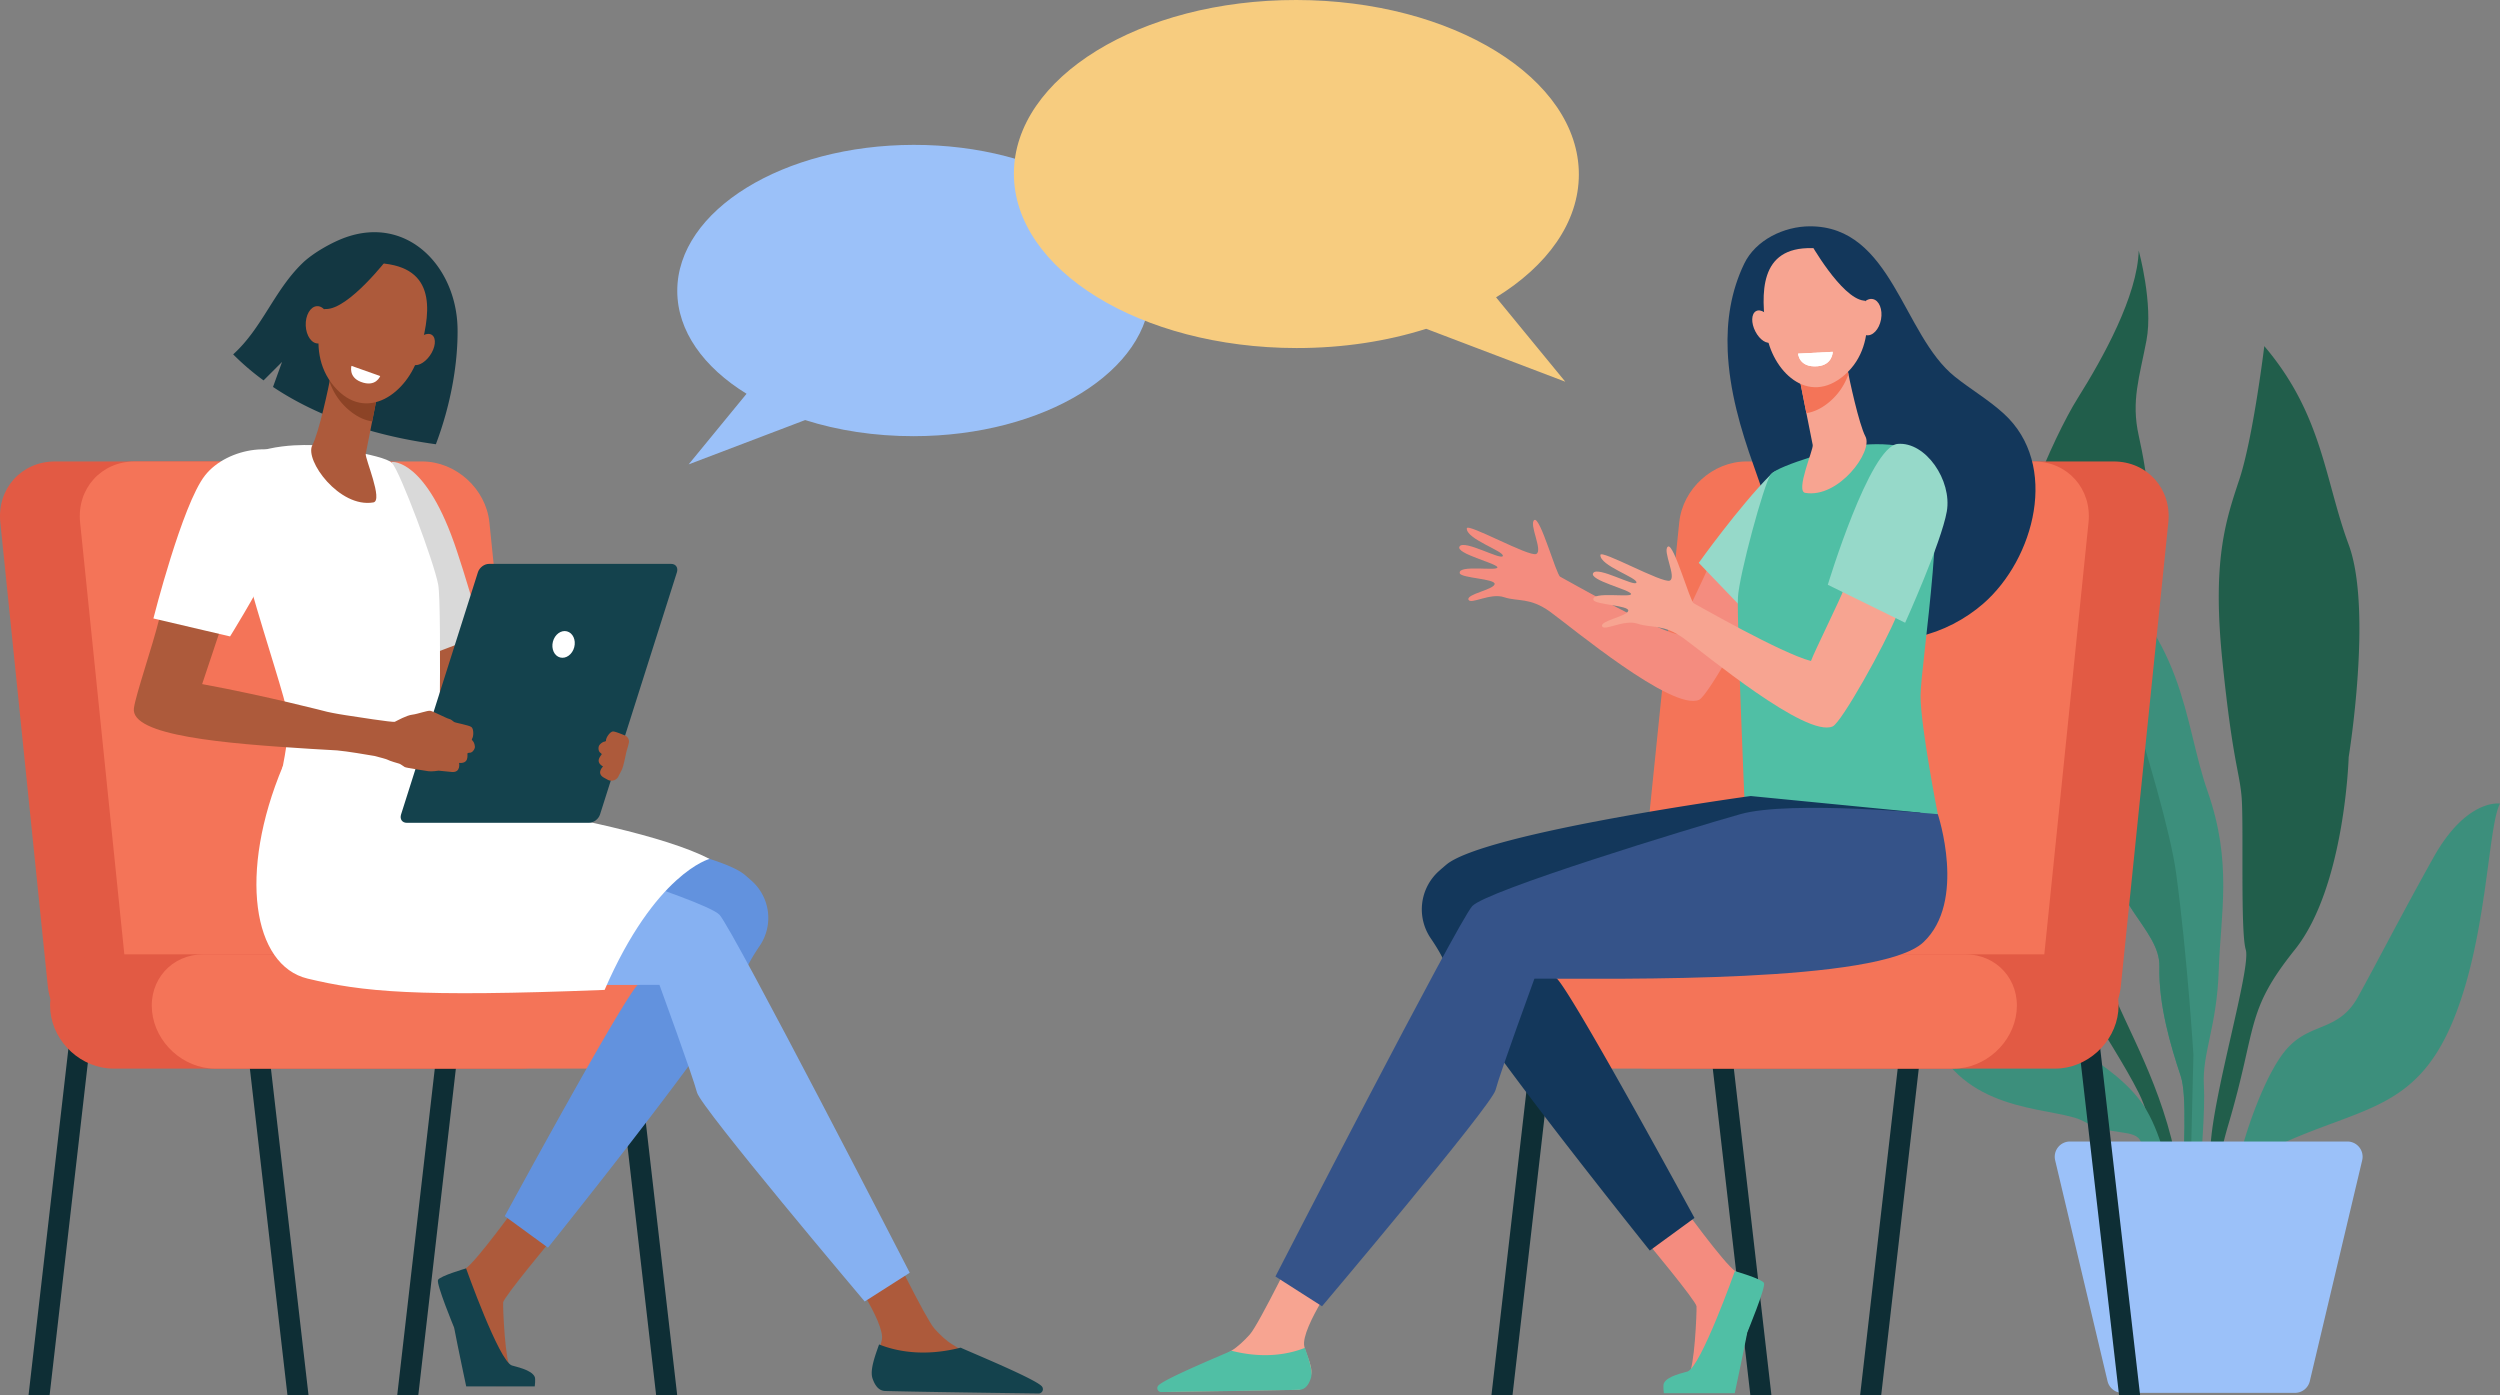 <svg id="Layer_1" data-name="Layer 1" xmlns="http://www.w3.org/2000/svg" viewBox="0 0 2695.99 1504.44"><rect x="0" y="0" width="2695.99" height="1504.44" fill="#808080" stroke="none"/><defs><style>.cls-1{fill:#215e4b;}.cls-2{fill:#3c8f7c;}.cls-3{fill:#327f6b;}.cls-4{fill:#9bc1f9;}.cls-5{fill:#0e2e35;}.cls-6{fill:#e25a44;}.cls-7{fill:#f47458;}.cls-8{fill:#ad5a3b;}.cls-9{fill:#14424d;}.cls-10{fill:#6292de;}.cls-11{fill:#86b1f2;}.cls-12{fill:#133742;}.cls-13{fill:#d9d9d9;}.cls-14{fill:#fff;}.cls-15{fill:#8c4326;}.cls-16{fill:#f48c7f;}.cls-17{fill:#13375b;}.cls-18{fill:#96d9c9;}.cls-19{fill:#50bfa5;}.cls-20{fill:#f7a491;}.cls-21{fill:#355389;}.cls-22{fill:#f7cc7f;}</style></defs><path class="cls-1" d="M2379.83,1294.19h7.34a432.61,432.61,0,0,1,15.64-80.59c32-108,18-122,72-189.56s58-207.6,58-207.6,26-159.06,0-229.09-28-140-91-214.08c0,0-12,99-27,144.06s-29.26,88-18.13,196.07,18,117.05,20.58,145.06-1.45,146.08,4.55,165.58-35,154.54-38,212.57C2382.9,1254,2381.28,1273.92,2379.83,1294.19Z"/><path class="cls-2" d="M2402.84,1294.19c10.42-24,28.77-47.93,60.89-62.28,84-37.51,140.72-36.68,179.74-126.71s39-213.08,52.52-238.6c0,0-36-6-72,58.53s-60.44,112.54-81.24,150.06-50.81,27-76.32,55.52c-21.38,23.89-41.12,79.48-48.62,107.69a111.44,111.44,0,0,1-10.65,26.24c-4.25,7.5-9.26,16.63-12.26,23.13a36.22,36.22,0,0,0-2,6.42Z"/><path class="cls-1" d="M2165.72,867.46c-6,77,43,71,45,120s66,132,95.69,191.07c15.42,30.7,21.12,77.64,23,115.61h23.83c-9.22-96.12-48.22-163-71.53-216.64-30-69-34.52-100.54-9-154.57s-12-193.57,24.32-255.79,17.7-159.87,9.35-197.38.85-63,8.35-102.58-8.35-97-8.35-97c-1.35,49-38.67,116-65.68,159.06s-78,160.06-72,213.08,3,57,3,57C2152.72,770.43,2171.72,790.43,2165.72,867.46Z"/><path class="cls-2" d="M2308.71,1231.6c3.07,9.2,12.89,32.68,21.88,62.59h14.62c-6.65-38.08-18.13-82.28-37.5-107.61-39-51-117-73-126.05-110s1-148.06-56-210.08c0,0,8,69,0,87.54s-76,104.53-36,176.56,130,63,158.06,79S2303.71,1216.59,2308.71,1231.6Z"/><path class="cls-2" d="M2272.7,899.41c-1,74,57,102,56,143.06s12,85,23,118c7,20.9,3.11,79.08,1.88,133.68h16.1c4.05-40.12,8.49-98,7-123.67-2-35,14-63,16-124s15-116.05-12-193.08-22-169.07-135-254.1c0,0-20,90-5,139.06S2273.7,825.38,2272.7,899.41Z"/><path class="cls-3" d="M2272.7,899.41c-1,74,57,102,56,143.06s12,85,23,118c7,20.9,3.11,79.08,1.88,133.68h6.68c.9-11.4,1.78-18.57,1.78-18.57l3.33-138s-6.67-108-18.67-196.08-101-342.2-101-342.2-20,90-5,139.06S2273.7,825.38,2272.7,899.41Z"/><path class="cls-4" d="M2387.22,1231H2232.27a16.43,16.43,0,0,0-16,20.24l56.49,238.18a16.4,16.4,0,0,0,16,12.64h186.13a16.42,16.42,0,0,0,16-12.64l56.48-238.18a16.43,16.43,0,0,0-16-20.24Z"/><polygon class="cls-5" points="53.51 1504.44 30.79 1504.44 79.21 1083.58 101.93 1083.58 53.51 1504.44"/><polygon class="cls-5" points="309.97 1504.44 332.69 1504.44 284.26 1083.58 261.55 1083.58 309.97 1504.44"/><polygon class="cls-5" points="451.1 1504.44 428.38 1504.44 476.8 1083.58 499.52 1083.58 451.1 1504.44"/><polygon class="cls-5" points="707.56 1504.44 730.27 1504.44 681.85 1083.58 659.13 1083.58 707.56 1504.44"/><path class="cls-6" d="M433.91,1129.32H124.05c-36.32,0-68.78-29.44-72.5-65.76L.35,563.39c-3.72-36.32,22.71-65.76,59-65.76H369.24c36.31,0,68.77,29.44,72.49,65.76l51.2,500.17C496.65,1099.88,470.23,1129.32,433.91,1129.32Z"/><path class="cls-7" d="M520,1129.32H210.09c-36.32,0-68.77-29.44-72.49-65.76L86.39,563.39c-3.72-36.32,22.71-65.76,59-65.76H455.28c36.32,0,68.77,29.44,72.49,65.76L579,1063.56C582.7,1099.88,556.27,1129.32,520,1129.32Z"/><path class="cls-6" d="M561.47,1152.38H122.27c-34,0-64.45-27.59-67.93-61.62h0c-3.48-34,21.28-61.62,55.31-61.62H548.86c34,0,64.44,27.58,67.93,61.62h0C620.27,1124.79,595.51,1152.38,561.47,1152.38Z"/><path class="cls-7" d="M671.12,1152.38H231.92c-34,0-64.45-27.59-67.93-61.62h0c-3.49-34,21.28-61.62,55.31-61.62H658.5c34,0,64.45,27.58,67.93,61.62h0C729.92,1124.79,705.15,1152.38,671.12,1152.38Z"/><path class="cls-8" d="M507.53,672.68l28.89,80S464.81,770.77,463,771.37s-17.45-78.83-17.45-78.83Z"/><path class="cls-8" d="M595.76,1335.68s-52.82,63.33-53.16,68.84,2.09,65.64,8.37,71.15,24.74,9.42,18.8,15.62c-4.48,4.68-39,3.68-61.83,2.42-6.67-.36-15-53.6-17.68-61.43-3.84-11.36-13.17-37-9.68-44.88,1.7-3.86,9.83-11.79,21.29-19.2,12.06-7.78,58.17-72,58.17-72Z"/><path class="cls-9" d="M502.62,1367.83s35.46,99.85,49.34,104.67c3.69,1.28,21.37,4.52,24.71,12.35,1,2.35,0,10.22,0,10.22H502.75s-9.35-44-13-63.32c0,0-19.57-47.23-17.39-51.52S502.62,1367.83,502.62,1367.83Z"/><path class="cls-8" d="M911.67,1365.1S954.8,1425.81,951,1445c-2,10.29-11.08,23.75-5.89,33.43s11.12,12.1,11.12,12.1l134.54,2.16c7.33.12,2.48-4.59-3.43-8.92-9.67-7.1-17.47-11.79-48.37-26.71-2-1-9.35-5.63-12-7.24-6.71-4.09-13.45-10.52-19.25-17-9.66-10.74-52.13-98.2-52.13-98.2Z"/><path class="cls-10" d="M755.68,990.52s-53.4,61-67,70.61-144.33,250.35-144.33,250.35l46.57,34s116.82-145.67,171.68-223.58c46.39-65.88,29.31-61.7,56.59-101.8A53.58,53.58,0,0,0,811,950.26c-2.47-2.23-5.14-4.55-8.05-7-40.38-33.65-317.17-71.53-317.17-71.53l-177,17.34s144.64,101.43,150,104.13,199.75,31,203.8,31S755.68,990.52,755.68,990.52Z"/><path class="cls-11" d="M290.72,890.64s-30.37,91.11,15.18,133.62,316.16,37.79,405.24,37.79c0,0,36.44,99.88,40.49,116.07s180.85,225.4,180.85,225.4l48.59-31s-190.3-369.8-205.15-386-226.74-81-279.38-95.83S290.72,890.64,290.72,890.64Z"/><path class="cls-12" d="M493.45,355.3c-.66-67-53.19-122.57-119.74-99.66-15,5.15-35.92,16.95-47.32,27.93-30.82,29.68-43.4,70-74.94,98.59a270,270,0,0,0,32.77,28.06l19.95-19.93-9.76,27c38.76,25.88,95.18,50.74,175.64,61.79C486.67,435.06,493.8,391,493.45,355.3Z"/><path class="cls-13" d="M492.84,594.53c-33.17-100.64-70.27-96.35-70.27-96.35l28.69,211.58c20.49-5.6,47.16-18.07,67.63-23.85C512.1,654.09,501,619.31,492.84,594.53Z"/><path class="cls-14" d="M337.66,480.11s-61.12-3.9-85.3,22.51,53.64,235.4,58,269-22.42,123-22.42,123,143.59,29,184.63,1.74c0,0,4.4-241.77,0-265.79s-41-121.68-49.83-131.29S337.66,480.11,337.66,480.11Z"/><path class="cls-14" d="M355.47,841.92C340.7,833.5,305,826.38,305,826.38c-48.33,115.12-32.32,214.75,26.67,228.93s116,20.2,320.33,12.19c54.67-126,113.19-141.26,113.19-141.26C669.37,876.83,355.47,841.92,355.47,841.92Z"/><path class="cls-8" d="M358,398.25s-.31,1.8-.88,4.87c-2.73,14.73-13.22,63.59-20.31,77-8.57,16.24,29.33,68,65.81,61.69,10.86-1.88-9.18-47.57-8.21-52.41,1.84-9.26,4.34-21.9,6.9-34.86,1.44-7.31,2.9-14.72,4.27-21.69l7.09-36Z"/><path class="cls-15" d="M357.13,403.12c.57-3.07.88-4.87.88-4.87l54.67-1.37-7.09,36c-1.36,6.93-2.82,14.3-4.25,21.57-8.44-1.25-17.26-5.36-26.1-13.12a69.05,69.05,0,0,1-19.77-29.47C356.14,408.39,356.71,405.4,357.13,403.12Z"/><path class="cls-8" d="M415,284.33s-25.08-6.61-44,11.82-45.38,80.05-10.66,120.58,79.61,6.72,91.42-34.26S473.05,291.11,415,284.33Z"/><path class="cls-8" d="M463.55,383.54c-6.06,8.55-14.75,12.53-19.41,8.87s-3.51-13.55,2.55-22.11,14.76-12.53,19.41-8.88S469.62,375,463.55,383.54Z"/><path class="cls-12" d="M418.82,277.88S376,333.94,351.23,333.26s-32.62,31.25-32.62,31.25,19.41-73.37,45.6-84.3S418.82,277.88,418.82,277.88Z"/><path class="cls-9" d="M723.81,608.1H527.25c-5,0-10.28,4-11.86,9L432.51,878.31c-1.58,5,1.17,9,6.14,9H635.21c5,0,10.28-4,11.86-9L730,617.1C731.53,612.13,728.78,608.1,723.81,608.1Z"/><path class="cls-8" d="M355.43,349.5c.43,11.1-5,20.46-12.09,20.89s-13.21-8.23-13.64-19.33,5-20.46,12.08-20.89S355,338.39,355.43,349.5Z"/><path class="cls-8" d="M509.9,799.06c-1.3-1.19-1.07-2-1.07-2,2-2.19,2.3-10.9-.42-13s-17.44-4.55-18.73-5.51-3.48-3-5.61-3.37-17-8.13-20-8.66-13.39,3.46-19.54,4.19-15.9,6.3-18.69,7.63c-2.08,1-42.5-5.51-52.93-7.05-11.33-1.69-20-3.67-20-3.67S287.12,750.47,218,737.73l18.69-56L171.83,667c-8,32-25.21,81.27-27.41,96.58-4.33,30.11,99.07,38.28,190.74,44h0c10.09.63,19.6,1.17,28.28,1.64,11.78,1.08,31.34,4.48,40.37,6h0c5.61,1.43,13.3,3.47,14.22,4.09,1.47,1,11.68,4.08,12.57,4.24s4.28,2.59,5.75,3.58,22.29,3.95,25.65,4.55,11.05-.59,11.05-.59l14,1.39c10.27,1,8-9.76,8-9.76,4.84.45,7.45-1.14,8.48-3.83s.37-6,.6-6.47,1.75-.64,1.75-.64c3.08.41,5.6-3,6.13-5.21S511.19,800.25,509.9,799.06Z"/><path class="cls-14" d="M165.42,666.94S196.54,544,221,512.8s83.25-39,104.25-10.95S248.1,686.32,248.1,686.32Z"/><path class="cls-14" d="M596.25,691.93c-2,7.78,1.46,15.44,7.81,17.1s13.16-3.29,15.2-11.08-1.46-15.43-7.82-17.1S598.29,684.15,596.25,691.93Z"/><path class="cls-9" d="M1036,1453.28c-40.87,10.46-71.09,3.35-88-3.45-4.36,12.33-10.14,27.79-7.07,36.71,3.75,10.92,9.09,13.39,13.81,13.51,37.33,1,136.75,2.31,165.22,2.68a4.64,4.64,0,0,0,3.61-7.63C1116.49,1486.69,1039,1455.14,1036,1453.28Z"/><path class="cls-14" d="M410,405.52l-31-11s-3.47,12,10,17.25C405.43,418.14,410,405.52,410,405.52Z"/><path class="cls-8" d="M670.35,830.54c2.45-4.86,4.37-17.37,5.68-21.61.66-2.13,1.5-5,2.1-7.71a7.17,7.17,0,0,0-4.37-8.18c-4.5-1.8-10.63-4.32-12.76-4.21-3.31.18-7.88,7.18-7.48,10,0,0-.25.74-1.92,1s-5,2.69-5.75,4.74-.69,6.09,2,7.46c0,0,1.12,1,1,1.47s-2.4,2.73-3.07,5.41.51,5.37,4.57,7.67c0,0-7.71,7.23.93,12.06l4,2.22a8.4,8.4,0,0,0,11.53-3.4C668.08,834.93,669.43,832.35,670.35,830.54Z"/><path class="cls-4" d="M985.36,156.23c-140.83.19-255,70.66-255,157.41,0,43.37,28.57,82.6,74.72,111l-62.48,76.18L868.26,453c35.09,11.15,74.94,17.43,117.19,17.37,140.84-.18,255-70.65,255-157.4S1126.2,156.05,985.36,156.23Z"/><polygon class="cls-5" points="2285.15 1504.44 2307.86 1504.44 2259.44 1083.58 2236.72 1083.58 2285.15 1504.44"/><polygon class="cls-5" points="2028.69 1504.44 2005.97 1504.44 2054.39 1083.58 2077.11 1083.58 2028.69 1504.44"/><polygon class="cls-5" points="1887.56 1504.44 1910.28 1504.44 1861.85 1083.58 1839.14 1083.58 1887.56 1504.44"/><polygon class="cls-5" points="1631.1 1504.44 1608.38 1504.44 1656.8 1083.58 1679.52 1083.58 1631.1 1504.44"/><path class="cls-6" d="M1904.75,1129.32h309.86c36.32,0,68.77-29.44,72.49-65.76l51.21-500.17c3.71-36.32-22.71-65.76-59-65.76H1969.42c-36.32,0-68.77,29.44-72.49,65.76l-51.21,500.17C1842,1099.88,1868.43,1129.32,1904.75,1129.32Z"/><path class="cls-7" d="M1818.7,1129.32h309.87c36.31,0,68.77-29.44,72.49-65.76l51.2-500.17c3.72-36.32-22.71-65.76-59-65.76H1883.37c-36.31,0-68.77,29.44-72.49,65.76l-51.2,500.17C1756,1099.88,1782.39,1129.32,1818.7,1129.32Z"/><path class="cls-6" d="M1777.18,1152.38h439.2c34,0,64.45-27.59,67.94-61.62h0c3.48-34-21.29-61.62-55.32-61.62H1789.8c-34,0-64.45,27.58-67.93,61.62h0C1718.38,1124.79,1743.15,1152.38,1777.18,1152.38Z"/><path class="cls-7" d="M1667.54,1152.38h439.2c34,0,64.45-27.59,67.93-61.62h0c3.49-34-21.28-61.62-55.31-61.62h-439.2c-34,0-64.45,27.58-67.94,61.62h0C1608.74,1124.79,1633.5,1152.38,1667.54,1152.38Z"/><path class="cls-16" d="M1583.55,646.58c-2-5.91,26.69-10.58,28.24-16.55s-36.23-6.56-37.57-11.81c-2.46-9.68,41.42-1.89,40.58-6.42S1569.09,597,1574,589.28s45.4,15.49,46.65,10.23-39.63-18.21-38.86-29.75c.42-6.16,67.06,31,74.82,27.67s-8.22-32.37-2-36.65,23.66,59,27.9,61.13,94.27,53.92,126.34,62.21c3.94-10.73,32.14-67.63,35.62-77.79,18,12.88,38.84,15.75,57.39,27.5-13.59,33.7-60.14,116.62-69.54,120.83-28.61,12.81-138.76-79.21-160.76-95S1636.82,649,1621.92,644,1585.59,652.5,1583.55,646.58Z"/><path class="cls-17" d="M1863.14,378.21c-1.33-32.13,3.4-63.86,17.78-93.78,12.37-25.73,43-40.34,70.88-40.38,88.63-.11,99.89,117,156.31,162.15,17.24,13.8,36.5,25,52.82,39.92,60.23,55,33.1,156.69-22.21,204.88-38.38,33.43-98.7,52.43-146,26.29-24.69-13.64-43.43-36.32-56.78-61.17-19-35.27-31.17-76-44.65-113.55C1876.94,462.57,1864.92,420.92,1863.14,378.21Z"/><path class="cls-18" d="M1896.29,674s66.18-67.87,83.22-97.35-11.6-10.29-40.85-18.05c-11.07-2.94-8.27-67.83-29.2-46.74-34.35,34.61-77.53,95.13-77.53,95.13Z"/><path class="cls-19" d="M1990.39,482.05s59.4-11.73,86.51,10.92-5.81,224-5.78,257.36S2089.73,878,2089.73,878s-180,31.51-208.63-18.6c0,0-8.14-190.9-6.93-214.9s27.91-122.19,35.29-132.7S1990.39,482.05,1990.39,482.05Z"/><path class="cls-20" d="M1990.76,390.17s.32,1.77.88,4.79c2.69,14.5,13.07,62.6,20.07,75.82,8.47,16-29,66.94-65,60.72-10.74-1.85,9.07-46.83,8.12-51.59-1.82-9.12-4.29-21.56-6.82-34.31-1.43-7.2-2.87-14.5-4.23-21.35-3.86-19.49-7-35.43-7-35.43Z"/><path class="cls-7" d="M1991.64,395c-.56-3-.88-4.79-.88-4.79l-54-1.35s3.14,15.94,7,35.43c1.35,6.82,2.79,14.07,4.2,21.23,8.35-1.23,17.06-5.28,25.8-12.91a68.08,68.08,0,0,0,19.55-29C1992.61,400.15,1992.06,397.21,1991.64,395Z"/><path class="cls-20" d="M1954.4,267.59s25.46-2.94,41.43,17.67,33.17,84.33-6.49,119-78.84-4.57-84.65-46.15S1896.62,266.09,1954.4,267.59Z"/><path class="cls-20" d="M1893,357.47c4.73,9.19,12.67,14.27,17.74,11.36s5.34-12.72.61-21.9-12.68-14.27-17.75-11.36S1888.22,348.29,1893,357.47Z"/><path class="cls-17" d="M1951.55,260.78s34,60.6,58.36,63.4,27.54,35,27.54,35-8.7-74.2-32.8-88.51S1951.55,260.78,1951.55,260.78Z"/><path class="cls-20" d="M2003.53,339.4c-2,10.77,2,20.64,8.89,22.05s14.09-6.17,16.07-16.93-2-20.63-8.9-22S2005.51,328.64,2003.53,339.4Z"/><path class="cls-16" d="M1774.53,1337.48s54.64,65.52,55,71.22-2.17,67.93-8.67,73.63-25.59,9.74-19.45,16.16c4.64,4.84,40.33,3.81,64,2.51,6.91-.38,15.57-55.47,18.3-63.57,4-11.76,13.63-38.25,10-46.44-1.76-4-10.18-12.2-22-19.86-12.47-8.06-60.19-74.46-60.19-74.46Z"/><path class="cls-19" d="M1870.9,1370.74s-36.69,103.32-51.06,108.3c-3.81,1.33-22.11,4.69-25.56,12.78-1,2.44,0,10.58,0,10.58h76.48s9.67-45.52,13.5-65.52c0,0,20.24-48.87,18-53.31S1870.9,1370.74,1870.9,1370.74Z"/><path class="cls-20" d="M1447.21,1368.94s-44.63,62.83-40.7,82.71c2.1,10.64,11.46,24.57,6.09,34.58s-11.51,12.52-11.51,12.52L1261.88,1501c-7.58.12-2.57-4.75,3.54-9.23,10-7.35,18.09-12.2,50.06-27.63,2.08-1,9.67-5.83,12.41-7.49,6.94-4.23,13.91-10.89,19.91-17.56,10-11.1,54-101.6,54-101.6Z"/><path class="cls-19" d="M1327.91,1456.62c36.81,9.43,64,3,79.25-3.1,3.93,11.1,9.13,25,6.37,33.06-3.38,9.84-8.19,12.06-12.44,12.17-33.63.89-123.18,2.08-148.82,2.42a4.18,4.18,0,0,1-3.25-6.87C1255.37,1486.72,1325.16,1458.3,1327.91,1456.62Z"/><path class="cls-17" d="M1608.62,981.36s55.26,63.07,69.35,73.06,149.35,259,149.35,259l-48.19,35.18s-120.88-150.72-177.65-231.34c-48-68.17-30.32-63.85-58.54-105.34a55.44,55.44,0,0,1,8.47-72.27q3.83-3.45,8.33-7.22c41.78-34.82,328.19-74,328.19-74l183.19,17.94s-149.68,105-155.26,107.75-206.69,32.12-210.88,32.12S1608.62,981.36,1608.62,981.36Z"/><path class="cls-21" d="M2089.73,878s31.42,94.26-15.71,138.25-327.14,39.11-419.31,39.11c0,0-37.71,103.34-41.9,120.1s-187.14,233.22-187.14,233.22l-50.27-32.12s196.91-382.65,212.27-399.41,234.62-83.79,289.09-99.15S2089.73,878,2089.73,878Z"/><path class="cls-14" d="M1939.07,381.34l37.36-1.93s-.12,14.23-16.53,15.56C1939.89,396.58,1939.07,381.34,1939.07,381.34Z"/><path class="cls-14" d="M1939.07,381.34l37.36-1.93s-.12,14.23-16.53,15.56C1939.89,396.58,1939.07,381.34,1939.07,381.34Z"/><path class="cls-20" d="M1727.66,675.28c-2-5.92,26.69-10.58,28.24-16.55s-36.23-6.57-37.57-11.82c-2.46-9.67,41.42-1.89,40.58-6.41s-45.71-14.78-40.83-22.52,45.4,15.49,46.65,10.23-39.63-18.21-38.86-29.75c.42-6.17,67.06,31,74.82,27.67s-8.22-32.38-2-36.66,23.65,59,27.9,61.13,94.27,53.92,126.34,62.22c3.94-10.74,32.14-67.64,35.62-77.79,18,12.88,38.84,15.75,57.39,27.5-13.59,33.7-60.14,116.62-69.54,120.82-28.61,12.81-138.77-79.2-160.76-95s-34.67-10.73-49.57-15.74S1729.7,681.19,1727.66,675.28Z"/><path class="cls-18" d="M2054.51,671.58s39-86.41,44.9-119.94-22.85-75.63-53-72.92-75.31,151.91-75.31,151.91Z"/><path class="cls-22" d="M1398,0c168.27.22,304.66,84.42,304.63,188.07,0,51.82-34.13,98.69-89.28,132.58l74.66,91L1538,354.57c-41.93,13.33-89.54,20.82-140,20.76-168.26-.22-304.65-84.42-304.62-188.07S1229.77-.22,1398,0Z"/></svg>